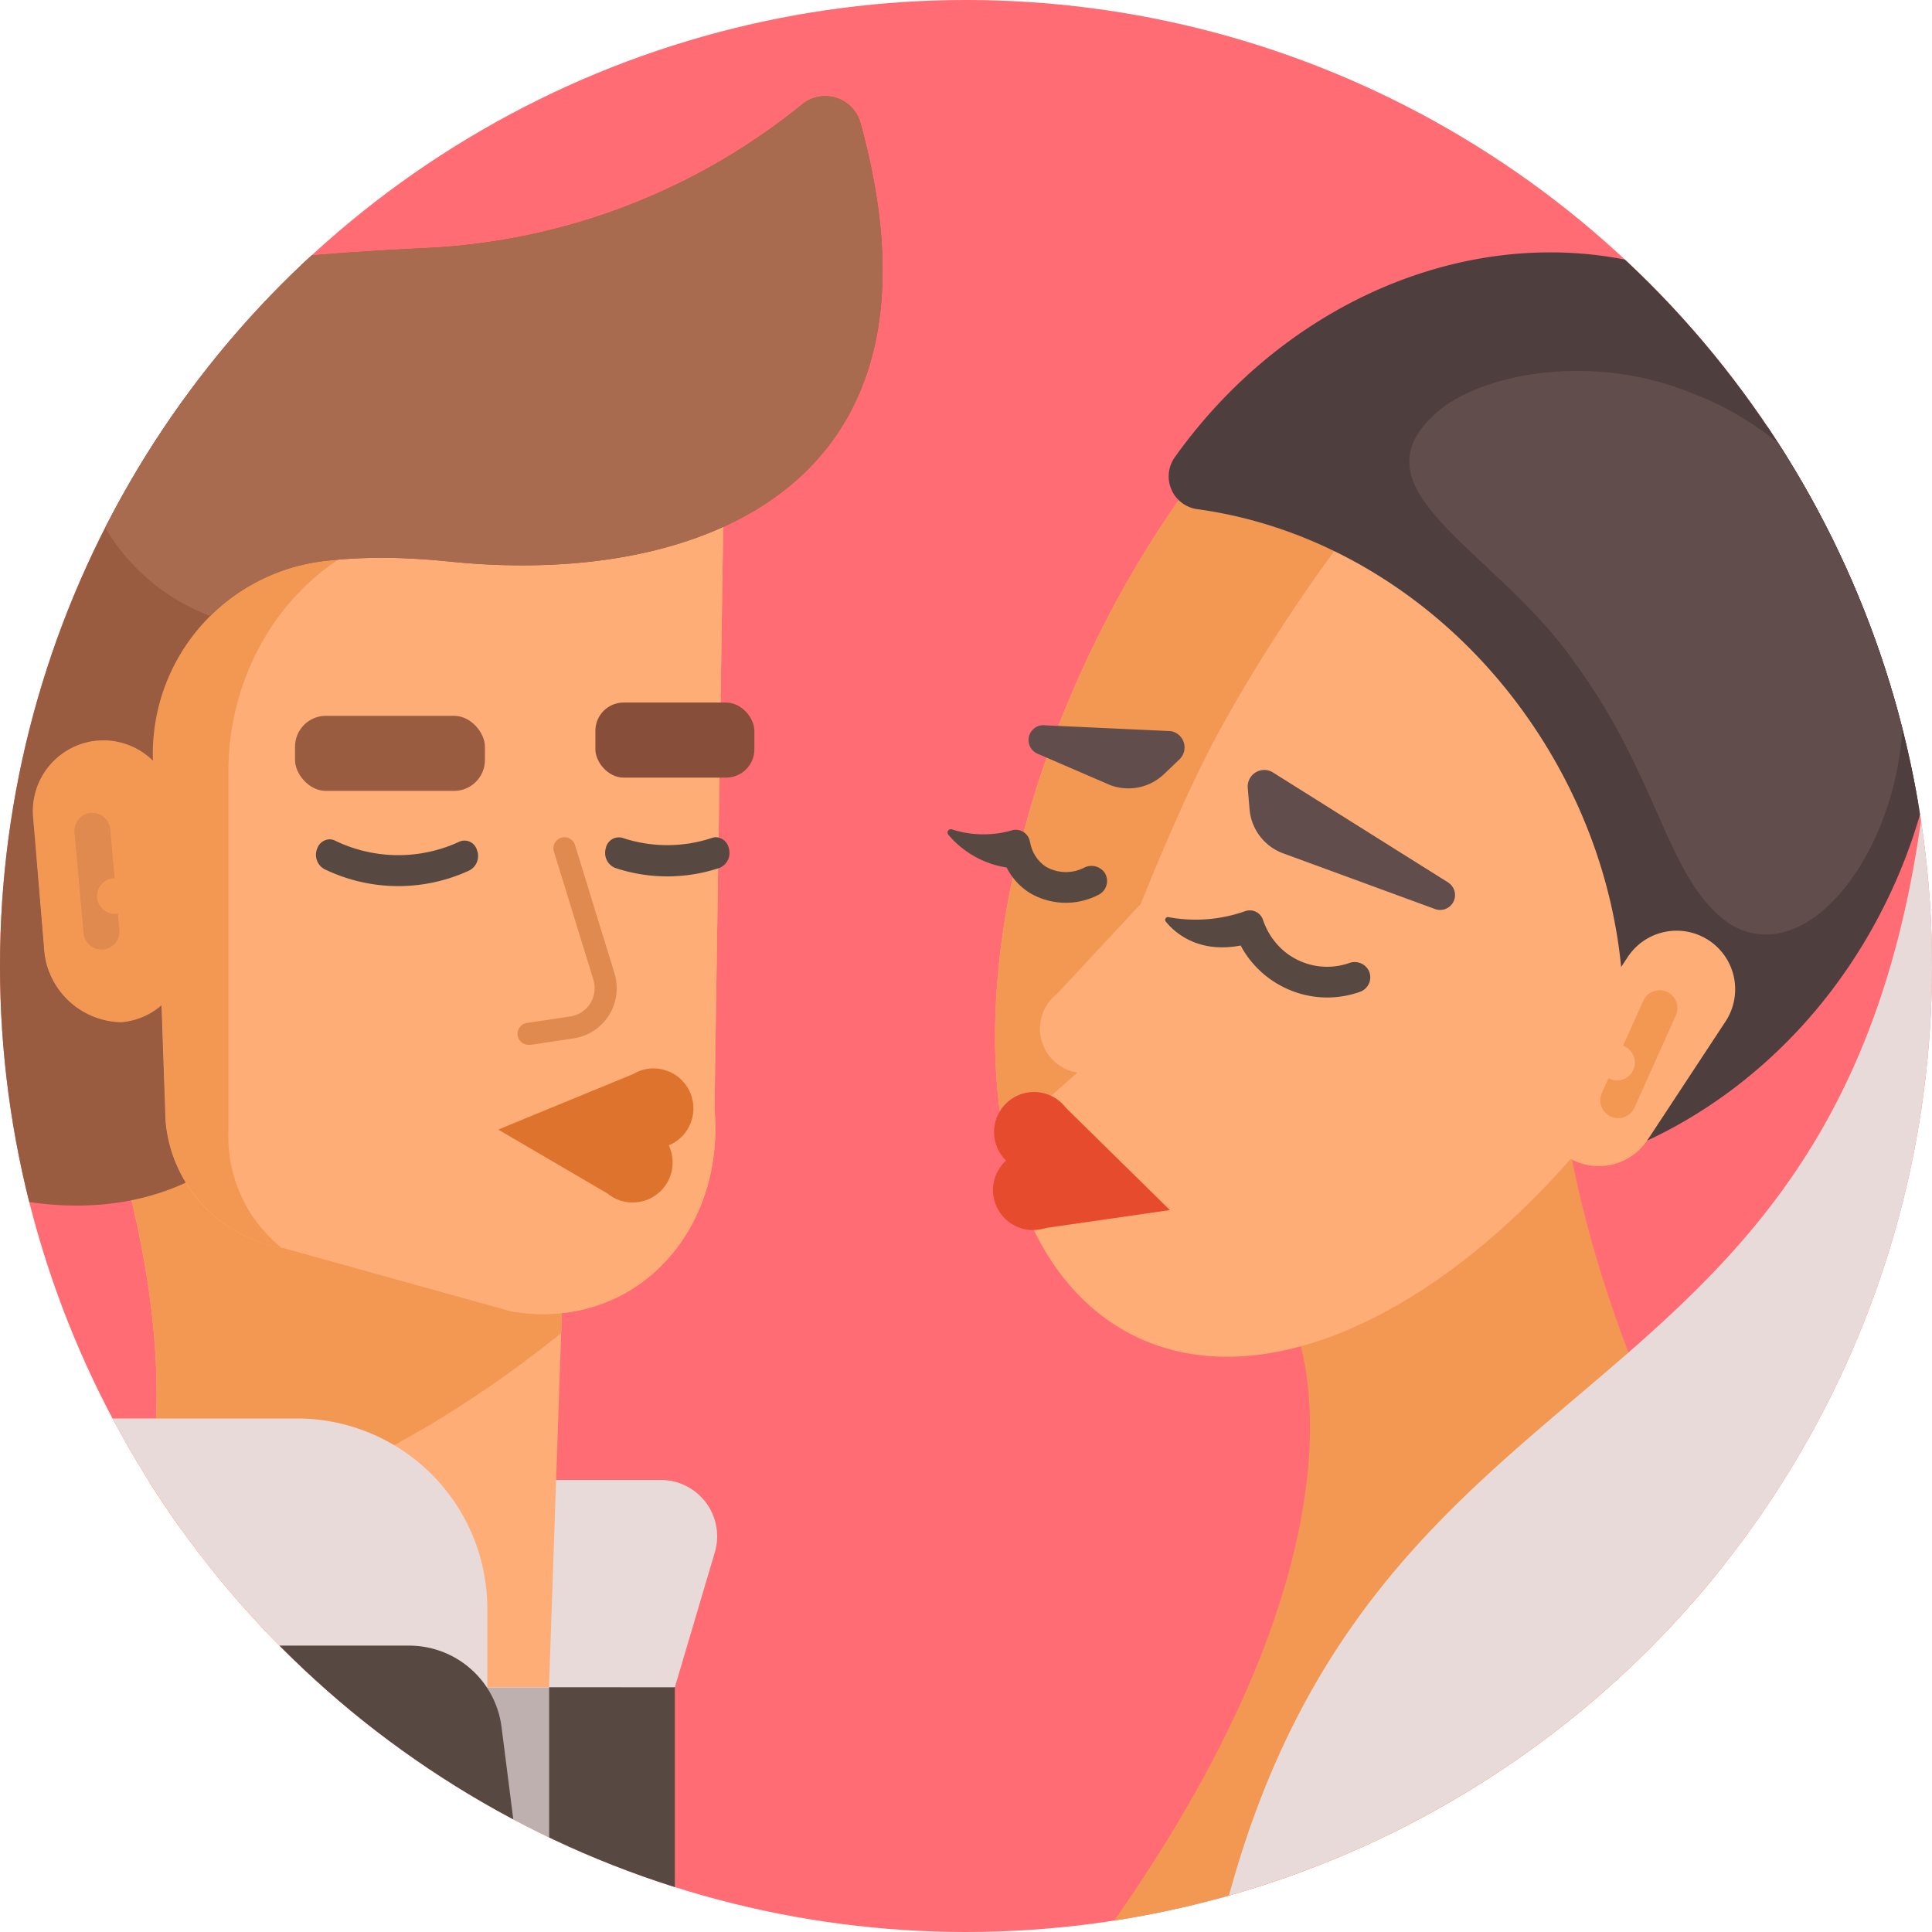 <svg xmlns="http://www.w3.org/2000/svg" xmlns:xlink="http://www.w3.org/1999/xlink" viewBox="0 0 300 300"><defs><style>.cls-1{fill:none;}.cls-2{fill:#ff6c74;}.cls-3{clip-path:url(#clip-path);}.cls-4{fill:#e9dada;}.cls-5{fill:#ffad76;}.cls-6{clip-path:url(#clip-path-2);}.cls-7{fill:#f29853;}.cls-8{fill:#995c40;}.cls-9{fill:#874f39;}.cls-10{fill:#574941;}.cls-11{fill:#e08a4f;}.cls-12{clip-path:url(#clip-path-3);}.cls-13{fill:#a96b50;}.cls-14{fill:#dd732c;}.cls-15{fill:#bfb0b0;}.cls-16{fill:#4e3e3e;}.cls-17{fill:#614d4c;}.cls-18{fill:#e54b2c;}</style><clipPath id="clip-path"><circle class="cls-1" cx="150" cy="150" r="150"/></clipPath><clipPath id="clip-path-2"><path class="cls-1" d="M85.25,262H6.72c20.15-19.3,21.74-48.95,11.13-85.39H88.18Z"/></clipPath><clipPath id="clip-path-3"><path class="cls-1" d="M28.85,183.64a21.78,21.78,0,0,1-3.14-9.54l-.63-18a10.89,10.89,0,0,1-6.2,2.63,12.25,12.25,0,0,1-12-11L5.41,130.09l-.28-3.25a11,11,0,0,1,4.81-10A10.87,10.87,0,0,1,15.13,115h0a11,11,0,0,1,8.62,3.12,30.14,30.14,0,0,1,26.52-31,81.28,81.28,0,0,1,13.19-.4c2,.09,4.14.25,6.36.48,13.86,1.43,28.22.37,40.09-4.36,20.61-8.2,33.73-27.42,23.7-63.75a5.67,5.67,0,0,0-9.05-2.89,100,100,0,0,1-58.16,22.3C33.77,40.08,14.94,43,0,53.38V185.79C8,187.64,18.66,188.34,28.85,183.64Z"/></clipPath></defs><title>love</title><g id="Layer_2" data-name="Layer 2"><g id="Layer_1-2" data-name="Layer 1"><circle class="cls-2" cx="150" cy="150" r="150"/><g class="cls-3"><path class="cls-4" d="M102.62,229.81h-42v51.32L104.79,262l6.22-21A8.75,8.75,0,0,0,102.62,229.81Z"/><path class="cls-5" d="M6.72,262H85.25l2.93-85.39H17.84C28.45,213.09,26.87,242.74,6.72,262Z"/><g class="cls-6"><path class="cls-7" d="M88.18,176.65H17.84c7.07,24.27,8.72,45.53,3.08,62.72,26.7-5.73,49.73-18.26,70.16-35.63C86.43,184.87,86.08,198.95,88.18,176.65Z"/></g><path class="cls-5" d="M69.81,87.15c-2.22-.23-4.34-.38-6.36-.48-33.37-1.51-40,14.78-40.27,15.53l.56,15.89A11,11,0,0,0,15.13,115h0a10.87,10.87,0,0,0-5.19,1.85,11,11,0,0,0-4.81,10l.28,3.25L7,148.71a11,11,0,0,0,11.87,10,10.89,10.89,0,0,0,6.2-2.63l.63,18a21.85,21.85,0,0,0,18.22,19.68l35.59,9.89c19,3.11,33.09-12.33,31.44-31.48l1.37-91.91C100.47,85,83.67,88.58,69.81,87.15Z"/><path class="cls-5" d="M69.81,87.15c-2.22-.23-4.34-.38-6.36-.48-33.37-1.51-40,14.78-40.27,15.53l.56,15.89A11,11,0,0,0,15.13,115h0a10.87,10.87,0,0,0-5.19,1.85,11,11,0,0,0-4.81,10l.28,3.25L7,148.71a11,11,0,0,0,11.87,10,10.89,10.89,0,0,0,6.2-2.63l.63,18a21.85,21.85,0,0,0,18.22,19.68l35.59,9.89c19,3.11,33.09-12.33,31.44-31.48l1.37-91.91C100.47,85,83.67,88.58,69.81,87.15Z"/><path class="cls-7" d="M23.19,102.21l.56,15.89A11,11,0,0,0,15.13,115h0a10.87,10.87,0,0,0-5.19,1.85,11,11,0,0,0-4.81,10l.28,3.25,1.51,17.64a12.25,12.25,0,0,0,12,11h0a10.89,10.89,0,0,0,6.2-2.63l.63,18a21.83,21.83,0,0,0,17.93,19.63,23.26,23.26,0,0,1-5.55-6.63l0-.07a21.87,21.87,0,0,1-2.67-10.68V119.91c0-14.05,6.89-26.32,17.14-33.06C28.59,88.87,23.44,101.54,23.19,102.21Z"/><rect class="cls-8" x="45.81" y="111.15" width="29.49" height="11.66" rx="4.8" ry="4.8"/><rect class="cls-9" x="92.45" y="109.09" width="24.69" height="11.66" rx="4.39" ry="4.39"/><path class="cls-10" d="M71.32,130.7A22.53,22.53,0,0,1,52,130.52a1.89,1.89,0,0,0-.82-.19,2.12,2.12,0,0,0-1.94,1.47,2.53,2.53,0,0,0,1.12,3.15,26.28,26.28,0,0,0,22.51.22A2.52,2.52,0,0,0,74.06,132,2,2,0,0,0,71.32,130.7Z"/><path class="cls-8" d="M28.85,183.64a21.78,21.78,0,0,1-3.14-9.54l-.63-18a10.89,10.89,0,0,1-6.2,2.63,12.25,12.25,0,0,1-12-11L5.41,130.09l-.28-3.25a11,11,0,0,1,4.81-10A10.87,10.87,0,0,1,15.13,115h0a11,11,0,0,1,8.62,3.12,30.14,30.14,0,0,1,26.52-31,81.28,81.28,0,0,1,13.19-.4c2,.09,4.14.25,6.36.48,13.86,1.43,28.22.37,40.09-4.36,20.61-8.2,33.73-27.42,23.7-63.75a5.67,5.67,0,0,0-9.05-2.89,100,100,0,0,1-58.16,22.3C33.77,40.08,14.94,43,0,53.38V185.79C8,187.64,18.66,188.34,28.85,183.64Z"/><path class="cls-11" d="M89.29,131.22a1.71,1.71,0,0,0-3.28,1l6.13,19.92a4.44,4.44,0,0,1-3.58,5.69l-6.65,1a1.71,1.71,0,0,0,.25,3.41l.26,0,6.65-1a7.87,7.87,0,0,0,6.35-10.09Z"/><g class="cls-12"><path class="cls-13" d="M175.47,36.43a31.86,31.86,0,0,0-37.93-24.06L36.8,34.93A31.86,31.86,0,0,0,12.75,72.86h0A31.86,31.86,0,0,0,50.68,96.92L151.41,74.37a31.86,31.86,0,0,0,24.06-37.93Z"/></g><path class="cls-11" d="M14.1,126.24h0a2.78,2.78,0,0,0-2.51,3L13,144.9a2.77,2.77,0,0,0,5.52-.5l-1.43-15.65A2.78,2.78,0,0,0,14.1,126.24Z"/><circle class="cls-7" cx="17.84" cy="139.14" r="2.77"/><path class="cls-11" d="M14.1,126.24h0a2.78,2.78,0,0,0-2.51,3L13,144.9a2.77,2.77,0,0,0,5.52-.5l-1.43-15.65A2.78,2.78,0,0,0,14.1,126.24Z"/><circle class="cls-7" cx="17.84" cy="139.14" r="2.77"/><path class="cls-14" d="M100.37,166a6.18,6.18,0,0,0-2,.76h0l-21,8.64,16.94,9.91a6.2,6.2,0,0,0,9.53-7.46A6.21,6.21,0,0,0,100.37,166Z"/><path class="cls-10" d="M111.17,130a1.83,1.83,0,0,0-.58.1,22,22,0,0,1-13.94,0,2.07,2.07,0,0,0-2.59,1.66,2.51,2.51,0,0,0,1.43,3,25.6,25.6,0,0,0,16.26,0,2.51,2.51,0,0,0,1.43-3A2.16,2.16,0,0,0,111.17,130Z"/><path class="cls-4" d="M75.67,262V249.82a29.56,29.56,0,0,0-29.56-29.56H0V250.9L5.09,262Z"/><path class="cls-10" d="M0,262.47V300H46.34L17.5,255.57A25.67,25.67,0,0,0,0,262.47Z"/><polygon class="cls-15" points="75.3 262.04 75.3 300 92.49 300 96.5 262.04 75.3 262.04"/><path class="cls-10" d="M85.27,262s0,25.5,0,34.46a1.89,1.89,0,0,1-3.76.24l-3.63-28.52a14.47,14.47,0,0,0-14.36-12.65h-46A25.67,25.67,0,0,0,0,262.47V300H104.79V262Z"/><path class="cls-7" d="M300,291.91c-22.85-30.14-61.37-89.39-58.29-142.95,4.35-75.76-40.19,58.21-40.19,58.21-.4.24,13.78,31.63-29.74,92.82H300Z"/><path class="cls-4" d="M296.51,275.9c1.2-1.44,2.36-2.91,3.49-4.4V109.79c-6.77,116.8-87.19,91.54-110.61,190.21h90.38A159.93,159.93,0,0,1,296.51,275.9Z"/><path class="cls-5" d="M170.75,98.33c-23.53,46.95-21.21,95.73,5.18,109s66.87-14.1,90.4-61A162.81,162.81,0,0,0,278,115.93L188.06,70.86A162.81,162.81,0,0,0,170.75,98.33Z"/><path class="cls-7" d="M170.75,98.33C156,127.81,151.39,158,156.56,179.67c1,4.16,2.9-6.18,2.9-6.18l7.9-7s12.26-35.71,22.63-54.18a258,258,0,0,1,20-30.49l-21.93-11A162.81,162.81,0,0,0,170.75,98.33Z"/><path class="cls-16" d="M277.19,59.59a49.11,49.11,0,0,0,21.9,65.9l.91.43V37.26A48.88,48.88,0,0,0,277.19,59.59Z"/><path class="cls-16" d="M267.25,45.41C238.45,31,202.75,42.48,182.42,71a5.14,5.14,0,0,0,3.46,8.06c21.28,2.88,42,16.23,54.77,37.7C252.8,137.21,255,160.5,248.59,180c18-6.1,34.26-19.86,44-39.36a82.38,82.38,0,0,0,7.37-21.9V90.39C296.29,71,284.91,54.26,267.25,45.41Z"/><path class="cls-17" d="M262.6,61c-15.12-6.17-31.7-3.12-38.85,2.49-15.21,12.43,8.59,21.65,20.88,39.56,13.07,17.87,14.13,33.38,23.69,40.23,4.55,3.06,11.1,2.79,17.54-4.7C292,131.4,298,117,294.49,99.18,291.49,81.46,277.78,66.62,262.6,61Z"/><path class="cls-5" d="M265.32,146a9.1,9.1,0,0,0-12.56,2.59L240.69,167a9.07,9.07,0,1,0,15.15,10l12.07-18.34A9.1,9.1,0,0,0,265.32,146Z"/><path class="cls-7" d="M258.83,154a2.78,2.78,0,0,0-3.66,1.39l-6.43,14.33a2.77,2.77,0,1,0,5.06,2.27l6.43-14.33A2.78,2.78,0,0,0,258.83,154Z"/><circle class="cls-5" cx="251.1" cy="165.02" r="2.77" transform="translate(13.44 348.86) rotate(-71.04)"/><circle class="cls-18" cx="160.56" cy="175.77" r="6.21" transform="translate(-74.29 214.74) rotate(-57.01)"/><circle class="cls-18" cx="160.4" cy="184.78" r="6.21" transform="translate(-81.92 218.72) rotate(-57.01)"/><polygon class="cls-18" points="160.51 190.95 181.66 187.9 165.5 172.01 160.51 190.95"/><path class="cls-10" d="M209.5,149.54a10.41,10.41,0,0,1-10.11-1.85,10.89,10.89,0,0,1-3.28-4.88,2.17,2.17,0,0,0-2.75-1.33,23.06,23.06,0,0,1-11.94.93.43.43,0,0,0-.41.68c1.35,1.68,5,5,11.64,3.73a15.09,15.09,0,0,0,5.13,5.59,15.38,15.38,0,0,0,3.4,1.66,15.14,15.14,0,0,0,10-.06,2.39,2.39,0,0,0,1.35-3.31A2.46,2.46,0,0,0,209.5,149.54Z"/><path class="cls-10" d="M168.39,134.71a6.21,6.21,0,0,1-6-.14A5.69,5.69,0,0,1,160,131l-.11-.46a2.21,2.21,0,0,0-2.84-1.58,16.05,16.05,0,0,1-9.26-.18.52.52,0,0,0-.54.83,14.87,14.87,0,0,0,9.06,5.1,10.07,10.07,0,0,0,3.44,3.85,11,11,0,0,0,10.79.4,2.39,2.39,0,0,0,1-3.43A2.5,2.5,0,0,0,168.39,134.71Z"/><path class="cls-17" d="M224.92,137.06l-27.25-17.11a2.57,2.57,0,0,0-3.92,2.39l.28,3.31a8,8,0,0,0,5.23,6.86l23.64,8.67a2.31,2.31,0,0,0,2-4.12Z"/><path class="cls-17" d="M181.81,113.53l-19.45-.9a2.31,2.31,0,0,0-1.22,4.42l11.14,4.81a8,8,0,0,0,8.47-1.66l2.4-2.29A2.57,2.57,0,0,0,181.81,113.53Z"/><path class="cls-5" d="M174.44,156.47l2.86-16.28-13.18,14.14h0a6.89,6.89,0,0,0,3.45,12.26l11,3.78,3.73-10.86-7.69-2.64C174.57,156.73,174.51,156.6,174.44,156.47Z"/></g></g></g></svg>